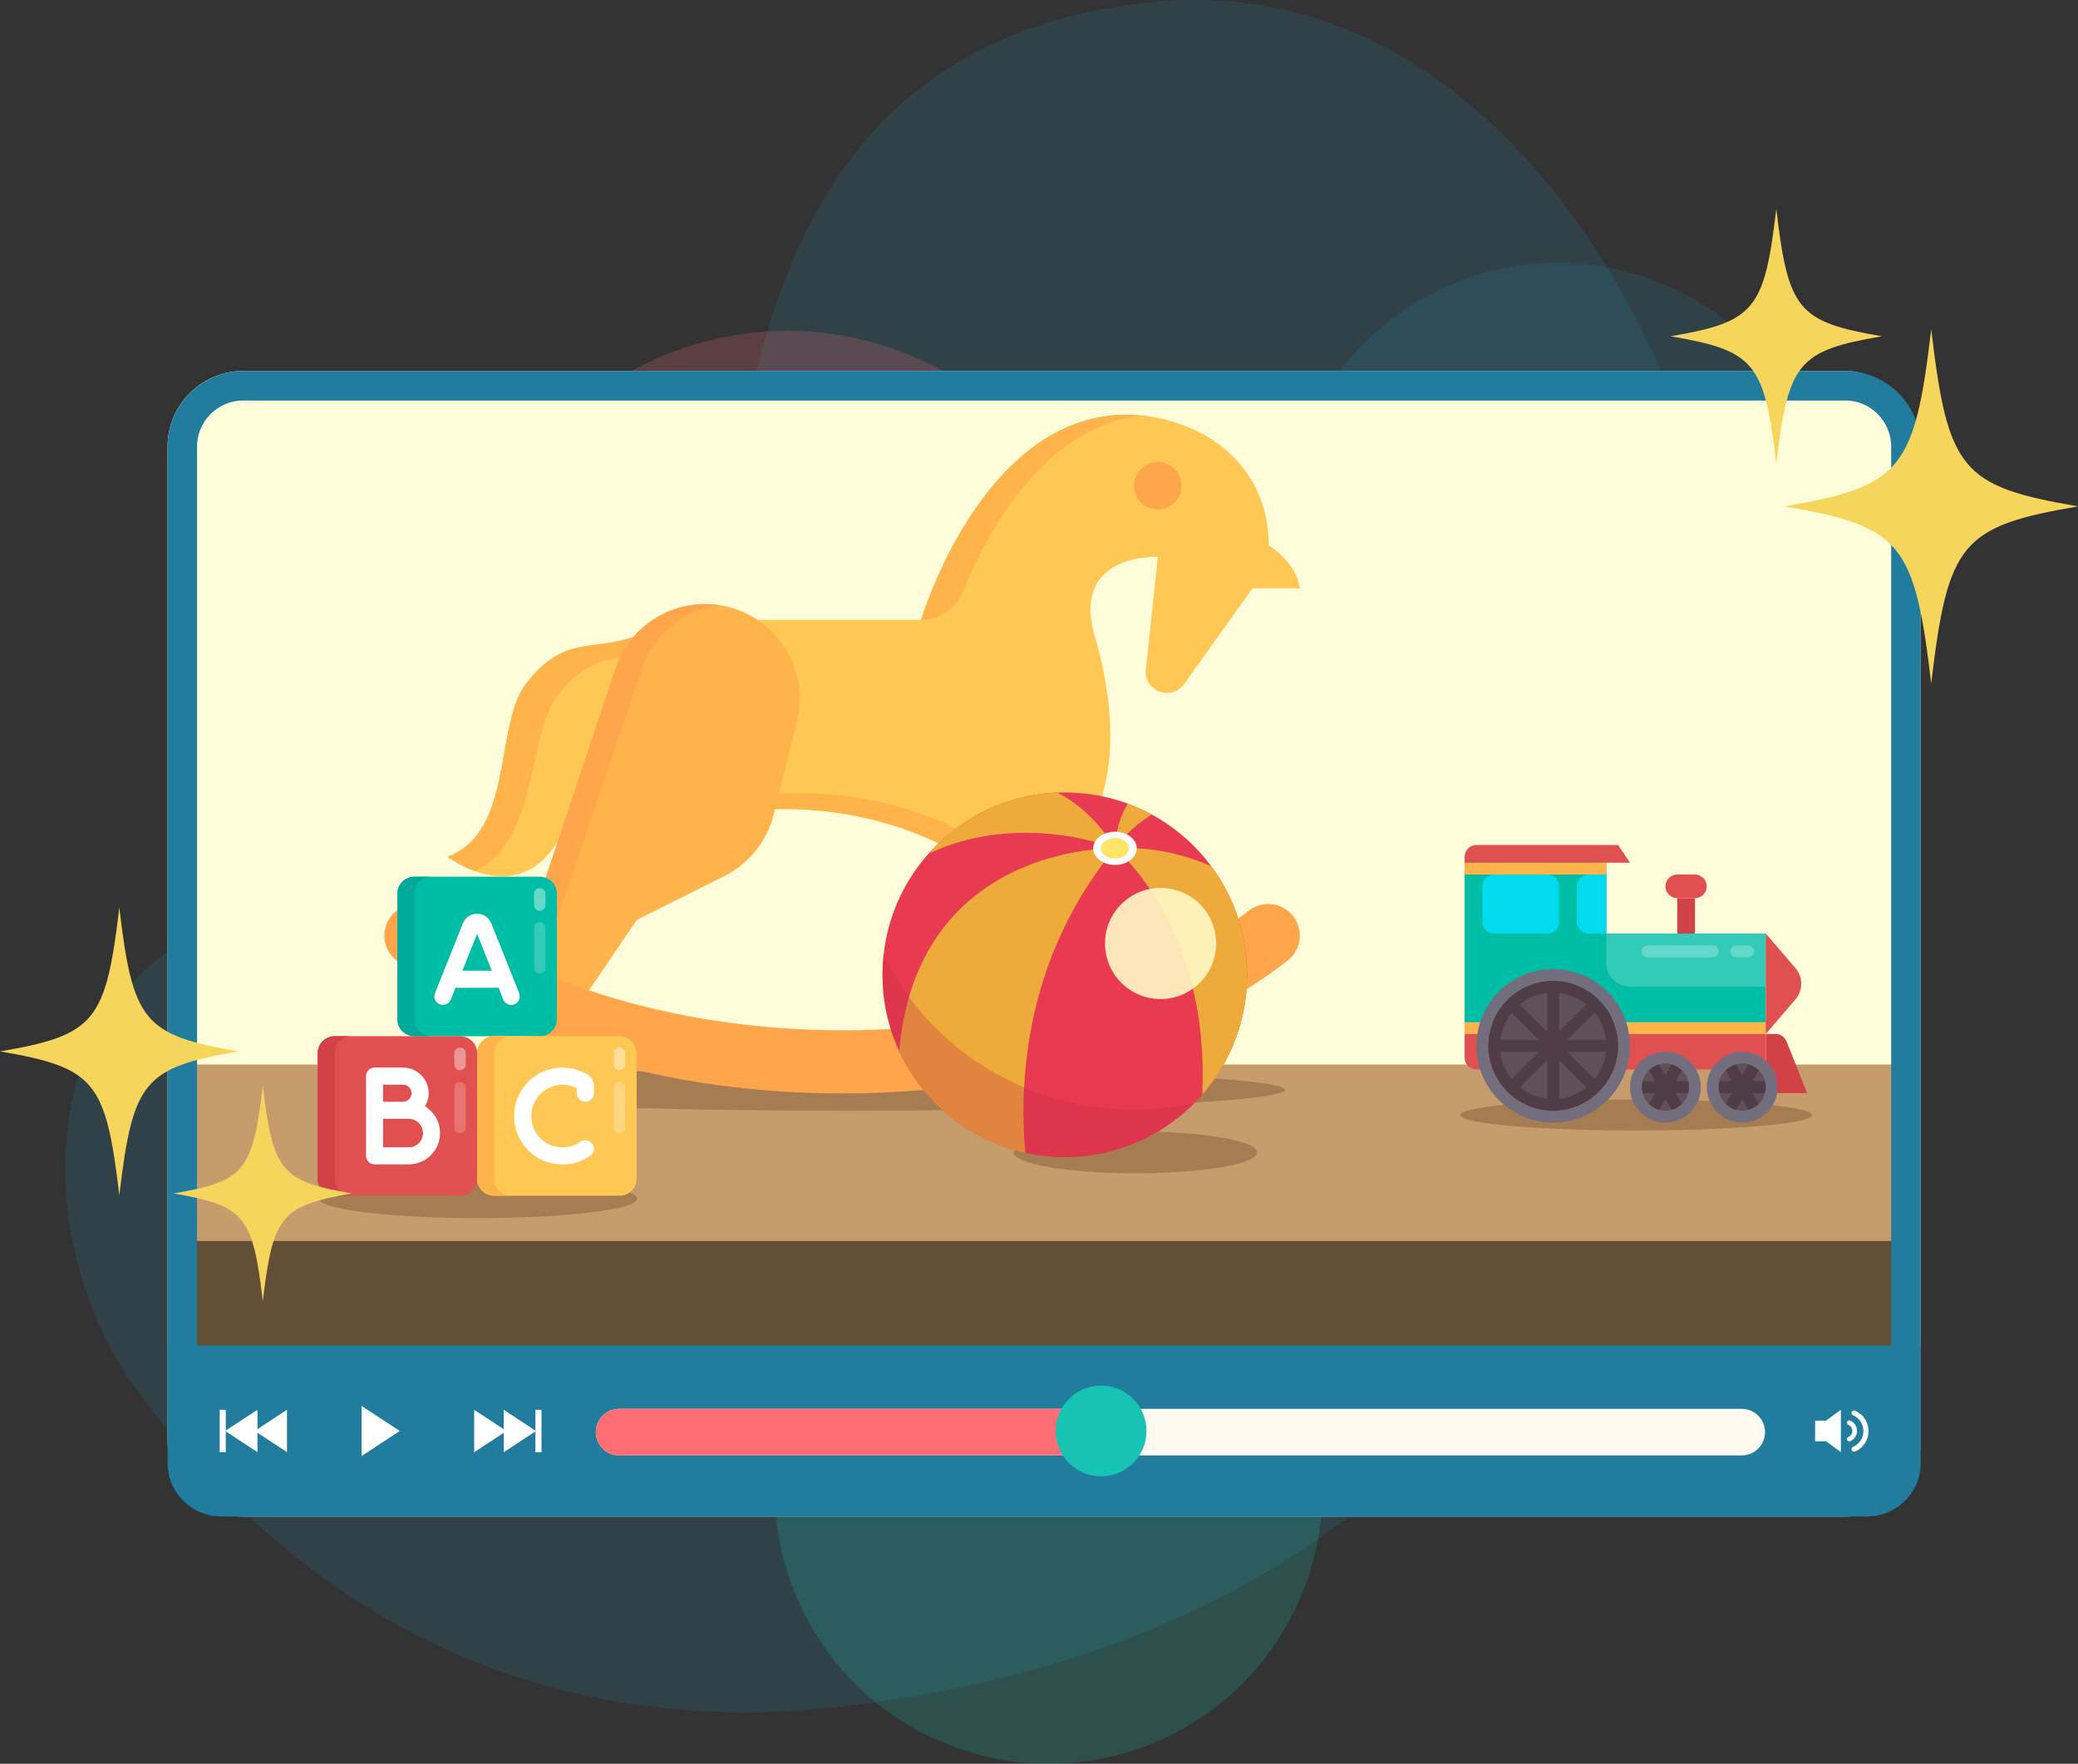 <?xml version="1.0" encoding="UTF-8"?>
<svg xmlns="http://www.w3.org/2000/svg" xmlns:xlink="http://www.w3.org/1999/xlink" viewBox="0 0 329.15 279.35">
  <rect x="0" y="0" width="329.15" height="279.35" fill="#333333" stroke="none"/>
  <defs>
    <style>
      .cls-1 {
        fill: #66d8c9;
      }

      .cls-2 {
        fill: #e77373;
      }

      .cls-3 {
        fill: #fff;
      }

      .cls-4 {
        fill: #ffb44b;
      }

      .cls-5 {
        fill: #227c9d;
      }

      .cls-6 {
        opacity: .5;
      }

      .cls-7 {
        fill: #33cbb7;
      }

      .cls-8 {
        fill: #5f505a;
      }

      .cls-9 {
        isolation: isolate;
      }

      .cls-10 {
        opacity: .2;
      }

      .cls-11 {
        fill: #ed9696;
      }

      .cls-12 {
        fill: #a67c52;
      }

      .cls-13 {
        fill: #fff8c4;
        mix-blend-mode: soft-light;
        opacity: .9;
      }

      .cls-14 {
        fill: #c69c6d;
      }

      .cls-15 {
        fill: #fffcd9;
      }

      .cls-16 {
        fill: #00dceb;
      }

      .cls-17 {
        fill: #00bea5;
      }

      .cls-18 {
        fill: #ffc855;
      }

      .cls-19 {
        fill: #00aa9a;
      }

      .cls-20 {
        fill: #ffe467;
      }

      .cls-21 {
        fill: #e15050;
      }

      .cls-22 {
        fill: #eeab3c;
      }

      .cls-23 {
        fill: #ffd680;
      }

      .cls-24 {
        fill: #17c3b2;
      }

      .cls-25 {
        fill: #736e7d;
      }

      .cls-26 {
        clip-path: url(#clippath);
      }

      .cls-27 {
        fill: #fef9ef;
      }

      .cls-28 {
        fill: #f6d55c;
      }

      .cls-29 {
        fill: #e83a50;
      }

      .cls-30 {
        fill: #c12e43;
        mix-blend-mode: multiply;
        opacity: .3;
      }

      .cls-31 {
        fill: #ffa54b;
      }

      .cls-32 {
        fill: #503c46;
      }

      .cls-33 {
        fill: #fe6d73;
      }

      .cls-34 {
        fill: #d24146;
      }

      .cls-35 {
        fill: #ffde99;
      }
    </style>
    <clipPath id="clippath">
      <circle class="cls-29" cx="168.66" cy="154.39" r="28.88"/>
    </clipPath>
  </defs>
  <g class="cls-9">
    <g id="_圖層_2" data-name="圖層 2">
      <g id="Content">
        <g>
          <g class="cls-10">
            <path class="cls-5" d="M274.13,101.61C271.48,60.72,239.34-5.07,182.85,.31c-63.59,6.06-62.71,67.25-69.64,86.14-10.28,28.01-30.96,46.55-71.24,57.27C1.68,154.45,6.11,198.65,21.05,219.27c21.16,29.21,57.18,57.86,113.9,50.83,56.72-7.02,90.05-32.75,115.38-68.35,25.32-35.6,25.46-74.53,23.81-100.14Z"/>
          </g>
          <g class="cls-10">
            <circle class="cls-33" cx="124.71" cy="103.24" r="50.85"/>
          </g>
          <g class="cls-10">
            <circle class="cls-24" cx="166.11" cy="235.97" r="43.38" transform="translate(-77.66 81.53) rotate(-22.5)"/>
          </g>
          <g class="cls-10">
            <path class="cls-5" d="M246.75,41.65c-23.96,0-43.38,19.42-43.38,43.38s19.42,43.38,43.38,43.38,43.38-19.42,43.38-43.38c0-23.96-19.42-43.38-43.38-43.38Z"/>
          </g>
        </g>
        <g>
          <rect class="cls-15" x="26.54" y="58.75" width="277.7" height="181.44" rx="12" ry="12"/>
          <rect class="cls-14" x="28.62" y="168.6" width="272.7" height="60"/>
          <path class="cls-12" d="M199.15,182.51c0,1.84-8.64,3.32-19.3,3.32s-19.3-1.49-19.3-3.32,8.64-3.32,19.3-3.32,19.3,1.49,19.3,3.32Z"/>
          <rect class="cls-6" x="28.62" y="196.55" width="272.7" height="32.05"/>
          <path class="cls-5" d="M292.24,63.42c4.04,0,7.32,3.29,7.32,7.32V228.19c0,4.04-3.29,7.32-7.32,7.32H38.54c-4.04,0-7.33-3.29-7.33-7.32V70.75c0-4.04,3.29-7.32,7.33-7.32h253.7m0-4.68H38.54c-6.6,0-12,5.4-12,12V228.19c0,6.6,5.4,12,12,12h253.7c6.6,0,12-5.4,12-12V70.75c0-6.6-5.4-12-12-12h0Z"/>
          <g>
            <path class="cls-12" d="M287.02,176.6c0,1.35-12.48,2.45-27.87,2.45s-27.86-1.1-27.86-2.45,12.48-2.45,27.86-2.45,27.87,1.1,27.87,2.45Z"/>
            <g>
              <rect class="cls-34" x="265.67" y="142.25" width="2.81" height="6.55"/>
              <path class="cls-21" d="M268.48,142.25h-2.81c-1.03,0-1.87-.84-1.87-1.87h0c0-1.03,.84-1.87,1.87-1.87h2.81c1.03,0,1.87,.84,1.87,1.87h0c0,1.03-.84,1.87-1.87,1.87Z"/>
              <polygon class="cls-17" points="254.44 147.86 254.44 135.7 231.99 135.7 231.99 163.77 279.7 163.77 279.7 147.86 254.44 147.86"/>
              <path class="cls-21" d="M279.7,169.38h-45.84c-1.03,0-1.87-.84-1.87-1.87v-3.74h47.71v5.61Z"/>
              <path class="cls-7" d="M258.19,156.28h21.52v-8.42h-25.26v4.68c0,2.07,1.68,3.74,3.74,3.74Z"/>
              <rect class="cls-4" x="231.99" y="161.9" width="47.71" height="1.87"/>
              <circle class="cls-8" cx="246.02" cy="165.64" r="9.36" transform="translate(43.11 381.95) rotate(-80.78)"/>
              <path class="cls-8" d="M263.8,167.51c2.58,0,4.68,2.09,4.68,4.68s-2.09,4.68-4.68,4.68-4.68-2.09-4.68-4.68,2.09-4.68,4.68-4.68Z"/>
              <path class="cls-8" d="M275.96,167.51c2.58,0,4.68,2.09,4.68,4.68s-2.09,4.68-4.68,4.68-4.68-2.09-4.68-4.68,2.09-4.68,4.68-4.68Z"/>
              <path class="cls-25" d="M246.02,177.8c-6.71,0-12.16-5.46-12.16-12.16s5.46-12.16,12.16-12.16,12.16,5.46,12.16,12.16-5.46,12.16-12.16,12.16Zm0-22.45c-5.67,0-10.29,4.62-10.29,10.29s4.62,10.29,10.29,10.29,10.29-4.62,10.29-10.29-4.62-10.29-10.29-10.29Z"/>
              <path class="cls-32" d="M246.02,155.35c-5.67,0-10.29,4.62-10.29,10.29s4.62,10.29,10.29,10.29,10.29-4.62,10.29-10.29-4.62-10.29-10.29-10.29Zm8.37,9.36h-6.11l4.32-4.32c.97,1.21,1.61,2.69,1.79,4.32Zm-7.43-7.43c1.62,.18,3.1,.82,4.32,1.79l-4.32,4.32v-6.11Zm-1.87,6.11l-4.32-4.32c1.21-.97,2.69-1.61,4.32-1.79v6.11Zm0,10.62c-1.62-.18-3.1-.82-4.32-1.79l4.32-4.32v6.11Zm1.87-6.11l4.32,4.32c-1.21,.97-2.69,1.61-4.32,1.79v-6.11Zm-7.51-7.51l4.32,4.32h-6.11c.18-1.62,.82-3.1,1.79-4.32Zm-1.79,6.19h6.11l-4.32,4.32c-.97-1.21-1.61-2.69-1.79-4.32Zm14.94,4.32l-4.32-4.32h6.11c-.18,1.62-.82,3.1-1.79,4.32Z"/>
              <path class="cls-32" d="M267.78,171.25h-2.36l1.18-2.04c.26-.45,.1-1.02-.34-1.28-.45-.26-1.02-.11-1.28,.34l-1.18,2.04-1.18-2.04c-.26-.45-.83-.6-1.28-.34-.45,.26-.6,.83-.34,1.28l1.18,2.04h-2.36c-.52,0-.94,.42-.94,.94s.42,.94,.94,.94h2.36l-1.18,2.04c-.26,.45-.1,1.02,.34,1.28,.15,.09,.31,.13,.47,.13,.32,0,.64-.17,.81-.47l1.18-2.04,1.18,2.04c.17,.3,.49,.47,.81,.47,.16,0,.32-.04,.47-.13,.45-.26,.6-.83,.34-1.28l-1.18-2.04h2.36c.52,0,.94-.42,.94-.94s-.42-.94-.94-.94Z"/>
              <path class="cls-25" d="M263.8,177.8c-3.1,0-5.61-2.52-5.61-5.61s2.52-5.61,5.61-5.61,5.61,2.52,5.61,5.61-2.52,5.61-5.61,5.61Zm0-9.36c-2.06,0-3.74,1.68-3.74,3.74s1.68,3.74,3.74,3.74,3.74-1.68,3.74-3.74-1.68-3.74-3.74-3.74Z"/>
              <path class="cls-34" d="M279.7,173.12h6.55l-3.27-8.18c-.28-.71-.97-1.18-1.74-1.18h-1.54v9.36Z"/>
              <path class="cls-32" d="M279.94,171.25h-2.36l1.18-2.04c.26-.45,.1-1.02-.34-1.28-.45-.26-1.02-.1-1.28,.34l-1.18,2.04-1.18-2.04c-.26-.45-.83-.6-1.28-.34-.45,.26-.6,.83-.34,1.28l1.18,2.04h-2.36c-.52,0-.94,.42-.94,.94s.42,.94,.94,.94h2.36l-1.18,2.04c-.26,.45-.11,1.02,.34,1.28,.15,.09,.31,.13,.47,.13,.32,0,.64-.17,.81-.47l1.18-2.04,1.18,2.04c.17,.3,.49,.47,.81,.47,.16,0,.32-.04,.47-.13,.45-.26,.6-.83,.34-1.28l-1.18-2.04h2.36c.52,0,.94-.42,.94-.94s-.42-.94-.94-.94Z"/>
              <path class="cls-25" d="M275.96,177.8c-3.1,0-5.61-2.52-5.61-5.61s2.52-5.61,5.61-5.61,5.61,2.52,5.61,5.61-2.52,5.61-5.61,5.61Zm0-9.36c-2.06,0-3.74,1.68-3.74,3.74s1.68,3.74,3.74,3.74,3.74-1.68,3.74-3.74-1.68-3.74-3.74-3.74Z"/>
              <path class="cls-21" d="M258.19,136.64h-26.19v-.94c0-1.03,.84-1.87,1.87-1.87h22.45l1.87,2.81Z"/>
              <path class="cls-16" d="M245.09,147.86h-8.42c-1.03,0-1.87-.84-1.87-1.87v-5.61c0-1.03,.84-1.87,1.87-1.87h8.42c1.03,0,1.87,.84,1.87,1.87v5.61c0,1.03-.84,1.87-1.87,1.87Z"/>
              <path class="cls-16" d="M254.44,147.86h-2.81c-1.03,0-1.87-.84-1.87-1.87v-5.61c0-1.03,.84-1.87,1.87-1.87h2.81v9.36Z"/>
              <path class="cls-21" d="M284.4,158.28l-4.7,5.48v-15.9l4.7,5.48c.59,.69,.91,1.56,.91,2.47h0c0,.91-.32,1.78-.91,2.47Z"/>
              <rect class="cls-4" x="231.99" y="136.64" width="22.45" height="1.87"/>
              <path class="cls-1" d="M275.03,151.61h1.87c.52,0,.94-.42,.94-.94h0c0-.52-.42-.94-.94-.94h-1.87c-.52,0-.94,.42-.94,.94h0c0,.52,.42,.94,.94,.94Z"/>
              <path class="cls-1" d="M260.99,151.61h10.29c.52,0,.94-.42,.94-.94h0c0-.52-.42-.94-.94-.94h-10.29c-.52,0-.94,.42-.94,.94h0c0,.52,.42,.94,.94,.94Z"/>
            </g>
          </g>
          <g>
            <path class="cls-12" d="M203.54,172.6c0,1.84-30.87,3.32-68.95,3.32s-68.95-1.49-68.95-3.32,30.87-3.32,68.95-3.32,68.95,1.49,68.95,3.32Z"/>
            <g>
              <path class="cls-18" d="M100.89,100.68c-6.88,2.66-11.34-.34-17.5,7.5-5.16,6.56-1.88,23.59-12.5,27.5,0,0,10.94,8.44,17.5-2.5,6.56-10.94,12.5-32.5,12.5-32.5Z"/>
              <path class="cls-4" d="M83.39,108.18c-5.16,6.56-1.88,23.59-12.5,27.5,0,0,1.63,1.26,4.01,2.17,.13,.04,.25,.08,.35,.12,10.2-4.91,8.17-21.58,13.13-27.9,4.21-5.36,7.62-5.65,11.56-6.15,.6-2,.94-3.24,.94-3.24-.11,.04-.22,.08-.33,.12-6.69,2.44-11.11-.33-17.17,7.38Z"/>
              <path class="cls-18" d="M200.97,86.38c-.08-14.14-12.27-20.7-22.58-20.7-22.81,0-32.5,32.5-32.5,32.5h-27.5l.31,30h2.19c4.38,0,35.26-2.72,54.51,31.45l10.5-3.95s-3.92-14.54-12.79-25.89c2.23-4.49,4.76-13.69,.29-29.11-3.8-13.11,10-12.5,10-12.5l-1.84,17.37c-.38,1.53,.35,3.13,1.76,3.84,1.48,.74,3.29,.29,4.25-1.06l10.82-15.15h7.5c-.55-4.22-4.92-6.8-4.92-6.8Z"/>
              <path class="cls-4" d="M81.01,155.31l16.46-49.38c2.04-6.12,7.77-10.25,14.22-10.25h0c9.75,0,16.91,9.16,14.54,18.62l-3.67,14.69c-1.06,4.24-3.92,7.81-7.84,9.77l-13.83,6.92-9.51,13.95-10.38-4.33Z"/>
              <path class="cls-31" d="M183.39,73.18c2.07,0,3.75,1.68,3.75,3.75s-1.68,3.75-3.75,3.75-3.75-1.68-3.75-3.75,1.68-3.75,3.75-3.75Z"/>
              <path class="cls-31" d="M111.69,95.68c-6.45,0-12.18,4.13-14.22,10.25l-16.46,49.38,3.41,1.42,17.26-50.8c1.82-5.45,6.57-9.31,12.15-10.08-.7-.1-1.4-.16-2.13-.16Z"/>
              <path class="cls-4" d="M180.91,65.83c-.85-.09-1.69-.14-2.52-.14-22.81,0-32.5,32.5-32.5,32.5h0c2.92,0,5.53-1.77,6.63-4.48,3.43-8.48,12.46-26.19,28.4-27.88Z"/>
              <path class="cls-4" d="M177.21,155.94c-19.28-32.91-49.49-30.26-53.82-30.26h0s-2.5,0-2.5,0v2.5c4.27,0,33.81-2.59,53.12,29.09l3.2-1.33Z"/>
              <path class="cls-31" d="M133.39,173.18c-27.75,0-53.47-7.68-70.58-21.06-2.18-1.7-2.56-4.84-.86-7.02,1.7-2.18,4.84-2.56,7.02-.86,15.15,11.86,39.24,18.94,64.42,18.94s49.27-7.08,64.42-18.94c2.17-1.7,5.32-1.32,7.02,.86,1.7,2.18,1.32,5.32-.86,7.02-17.11,13.39-42.83,21.06-70.58,21.06Z"/>
            </g>
          </g>
          <g>
            <ellipse class="cls-12" cx="75.72" cy="189.84" rx="25.24" ry="3.08"/>
            <g>
              <path class="cls-17" d="M85.5,164.12h-19.85c-1.49,0-2.71-1.21-2.71-2.71v-19.85c0-1.49,1.21-2.71,2.71-2.71h19.85c1.49,0,2.71,1.21,2.71,2.71v19.85c0,1.49-1.21,2.71-2.71,2.71Z"/>
              <path class="cls-21" d="M72.87,189.38h-19.85c-1.49,0-2.71-1.21-2.71-2.71v-19.85c0-1.49,1.21-2.71,2.71-2.71h19.85c1.49,0,2.71,1.21,2.71,2.71v19.85c0,1.49-1.21,2.71-2.71,2.71Z"/>
              <path class="cls-18" d="M98.13,189.38h-19.85c-1.49,0-2.71-1.21-2.71-2.71v-19.85c0-1.49,1.21-2.71,2.71-2.71h19.85c1.49,0,2.71,1.21,2.71,2.71v19.85c0,1.49-1.21,2.71-2.71,2.71Z"/>
              <path class="cls-3" d="M82.24,157.3l-4.42-11.06c-.37-.92-1.25-1.52-2.25-1.52s-1.88,.6-2.25,1.52l-4.42,11.06c-.28,.69,.06,1.48,.75,1.76,.69,.28,1.48-.06,1.76-.75l.74-1.86h6.83l.74,1.86c.21,.53,.72,.85,1.26,.85,.17,0,.34-.03,.5-.1,.69-.28,1.03-1.07,.75-1.76Zm-9-3.56l2.33-5.83,2.33,5.83h-4.66Z"/>
              <path class="cls-3" d="M67.31,175.22c.37-.61,.59-1.32,.59-2.08,0-2.24-1.82-4.06-4.06-4.06h-4.51c-.75,0-1.35,.61-1.35,1.35v12.63c0,.75,.61,1.35,1.35,1.35h5.41c2.74,0,4.96-2.23,4.96-4.96,0-1.8-.96-3.37-2.4-4.24Zm-6.63-3.43h3.16c.75,0,1.35,.61,1.35,1.35s-.61,1.35-1.35,1.35h-3.16v-2.71Zm4.06,9.92h-4.06v-4.51h4.06c1.24,0,2.26,1.01,2.26,2.26s-1.01,2.26-2.26,2.26Z"/>
              <path class="cls-3" d="M89.11,184.42c-.51,0-1.03-.05-1.55-.15-2.99-.59-5.39-3-5.97-5.99-.45-2.29,.14-4.63,1.6-6.4,1.46-1.78,3.62-2.79,5.92-2.79,1.37,0,2.71,.36,3.88,1.05,.67,.39,1.08,1.13,1.08,1.93v1.08c0,.75-.61,1.35-1.35,1.35s-1.35-.61-1.35-1.35v-.81c-.7-.36-1.47-.54-2.26-.54-1.49,0-2.88,.66-3.83,1.81-.96,1.17-1.33,2.65-1.03,4.16,.37,1.92,1.92,3.47,3.84,3.85,1.37,.27,2.74,0,3.86-.79,.61-.43,1.46-.28,1.88,.34,.43,.61,.28,1.46-.34,1.88-1.3,.91-2.81,1.38-4.38,1.38Z"/>
              <path class="cls-4" d="M78.28,186.67v-19.85c0-1.49,1.21-2.71,2.71-2.71h-2.71c-1.49,0-2.71,1.21-2.71,2.71v19.85c0,1.49,1.21,2.71,2.71,2.71h2.71c-1.49,0-2.71-1.21-2.71-2.71Z"/>
              <path class="cls-34" d="M53.02,186.67v-19.85c0-1.49,1.21-2.71,2.71-2.71h-2.71c-1.49,0-2.71,1.21-2.71,2.71v19.85c0,1.49,1.21,2.71,2.71,2.71h2.71c-1.49,0-2.71-1.21-2.71-2.71Z"/>
              <path class="cls-19" d="M65.65,161.41v-19.85c0-1.49,1.21-2.71,2.71-2.71h-2.71c-1.49,0-2.71,1.21-2.71,2.71v19.85c0,1.49,1.21,2.71,2.71,2.71h2.71c-1.49,0-2.71-1.21-2.71-2.71Z"/>
              <path class="cls-1" d="M86.4,141.56v1.8c0,.5-.4,.9-.9,.9s-.9-.4-.9-.9v-1.8c0-.5,.4-.9,.9-.9s.9,.4,.9,.9Z"/>
              <path class="cls-7" d="M86.4,146.97v6.32c0,.5-.4,.9-.9,.9s-.9-.4-.9-.9v-6.32c0-.5,.4-.9,.9-.9s.9,.4,.9,.9Z"/>
              <path class="cls-35" d="M99.03,166.82v1.8c0,.5-.4,.9-.9,.9s-.9-.4-.9-.9v-1.8c0-.5,.4-.9,.9-.9s.9,.4,.9,.9Z"/>
              <path class="cls-23" d="M99.03,172.24v6.32c0,.5-.4,.9-.9,.9s-.9-.4-.9-.9v-6.32c0-.5,.4-.9,.9-.9s.9,.4,.9,.9Z"/>
              <path class="cls-11" d="M73.77,166.82v1.8c0,.5-.4,.9-.9,.9s-.9-.4-.9-.9v-1.8c0-.5,.4-.9,.9-.9s.9,.4,.9,.9Z"/>
              <path class="cls-2" d="M73.77,172.24v6.32c0,.5-.4,.9-.9,.9s-.9-.4-.9-.9v-6.32c0-.5,.4-.9,.9-.9s.9,.4,.9,.9Z"/>
            </g>
          </g>
          <g>
            <g>
              <circle class="cls-29" cx="168.66" cy="154.39" r="28.88"/>
              <g class="cls-26">
                <path class="cls-22" d="M176.6,134.36s-40.81-1.12-33.51,48.33c13.88,9.26,20.67,8.32,20.67,8.32,0,0-8.42-30.79,12.84-56.64Z"/>
                <path class="cls-22" d="M176.6,134.36s19.6,15.78,12.26,51.09c19.11-13.01,21.32-34.16,21.32-34.16,0,0-13.71-18.1-33.58-16.92Z"/>
                <path class="cls-22" d="M176.6,134.36s-23.91-9.87-41.4,9.87c2.02-21.86,29.77-29.34,41.4-9.87Z"/>
                <path class="cls-22" d="M176.6,134.36s-.19-10.58,10.77-13.16c4.14,4.94,2.99,4.31,2.99,4.31,0,0-8.93,2.13-13.76,8.85Z"/>
                <path class="cls-3" d="M180.06,134.36c0-1.45-1.55-2.63-3.45-2.63s-3.45,1.18-3.45,2.63,1.55,2.63,3.45,2.63,3.45-1.18,3.45-2.63Z"/>
                <path class="cls-20" d="M178.84,134.36c0-.89-1-1.62-2.23-1.62s-2.23,.72-2.23,1.62,1,1.62,2.23,1.62,2.23-.72,2.23-1.62Z"/>
                <path class="cls-30" d="M135.47,134.83c.71,10.12,5.05,19.94,12.05,27.28,7,7.34,16.61,12.13,26.68,13.31,8.79,1.03,17.75-.63,25.98-3.88,8.23-3.26,15.76-8.06,22.8-13.42-4.7,10.66-12.69,19.85-22.6,25.98-9.91,6.13-21.69,9.19-33.33,8.65-4.06-.19-8.09-.81-12.05-1.72-11.77-2.71-23.69-8.8-29.02-19.64-5.18-10.55-3.05-23.14,.18-34.44"/>
              </g>
            </g>
            <circle class="cls-13" cx="183.83" cy="149.43" r="8.8"/>
          </g>
          <g>
            <path class="cls-5" d="M26.54,213.08v18.62c0,4.67,3.82,8.48,8.48,8.48H295.76c4.67,0,8.48-3.82,8.48-8.48v-18.62H26.54Z"/>
            <g>
              <g>
                <path class="cls-27" d="M275.89,230.51H98.07c-2.03,0-3.69-1.66-3.69-3.69h0c0-2.03,1.66-3.69,3.69-3.69h177.82c2.03,0,3.69,1.66,3.69,3.69h0c0,2.03-1.66,3.69-3.69,3.69Z"/>
                <path class="cls-33" d="M173.37,230.51H98.07c-2.03,0-3.69-1.66-3.69-3.69h0c0-2.03,1.66-3.69,3.69-3.69h75.3c2.03,0,3.69,1.66,3.69,3.69h0c0,2.03-1.66,3.69-3.69,3.69Z"/>
                <path class="cls-24" d="M181.6,226.64c0,3.97-3.22,7.19-7.19,7.19s-7.19-3.22-7.19-7.19,3.22-7.19,7.19-7.19,7.19,3.22,7.19,7.19Z"/>
              </g>
              <path class="cls-3" d="M63.31,226.64l-6.04-3.97c0,5.99,0,3.05,0,7.94l6.04-3.97Z"/>
              <g>
                <g>
                  <path class="cls-3" d="M291.59,223.28l-3.25,2.37v1.97l3.25,2.37c0-5.06,0-2.58,0-6.71Z"/>
                  <rect class="cls-3" x="287.51" y="225" width="1.71" height="3.27" transform="translate(576.73 453.27) rotate(180)"/>
                </g>
                <g>
                  <path class="cls-3" d="M293.67,229.91c-.16,0-.3-.09-.37-.24-.09-.2,0-.44,.21-.52,.32-.14,.61-.33,.86-.58,.25-.25,.45-.54,.58-.86,.14-.33,.21-.69,.21-1.06s-.07-.72-.21-1.06c-.14-.32-.33-.61-.58-.86-.25-.25-.54-.45-.86-.58-.2-.09-.3-.32-.21-.52,.09-.2,.32-.3,.52-.21,.42,.18,.8,.43,1.12,.75,.32,.32,.58,.7,.75,1.12,.18,.43,.28,.9,.28,1.37s-.09,.94-.28,1.37c-.18,.42-.43,.8-.75,1.12s-.7,.58-1.12,.75c-.05,.02-.1,.03-.16,.03Z"/>
                  <path class="cls-3" d="M292.93,228.3c-.15,0-.28-.09-.35-.23-.08-.19,0-.41,.2-.49,.12-.05,.23-.13,.33-.22,.09-.09,.17-.2,.22-.33,.05-.13,.08-.26,.08-.4s-.03-.27-.08-.4c-.05-.12-.13-.23-.22-.33-.1-.1-.21-.17-.33-.22-.19-.08-.28-.3-.2-.49,.08-.19,.3-.28,.49-.2,.21,.09,.4,.22,.56,.38,.16,.16,.29,.35,.38,.56,.09,.22,.14,.45,.14,.69s-.05,.47-.14,.69c-.09,.21-.22,.4-.38,.56-.16,.16-.35,.29-.56,.38-.05,.02-.1,.03-.15,.03Z"/>
                </g>
              </g>
              <g>
                <path class="cls-3" d="M84.9,226.64l-5.11-3.35c0,5.06,0,2.58,0,6.71l5.11-3.35Z"/>
                <path class="cls-3" d="M80.22,226.64l-5.11-3.35c0,5.06,0,2.58,0,6.71l5.11-3.35Z"/>
                <rect class="cls-3" x="84.81" y="223.28" width=".96" height="6.71"/>
              </g>
              <g>
                <path class="cls-3" d="M35.67,226.64l5.11,3.35c0-5.06,0-2.58,0-6.71l-5.11,3.35Z"/>
                <path class="cls-3" d="M40.35,226.64l5.11,3.35c0-5.06,0-2.58,0-6.71l-5.11,3.35Z"/>
                <rect class="cls-3" x="34.8" y="223.28" width=".96" height="6.71" transform="translate(70.56 453.27) rotate(180)"/>
              </g>
            </g>
          </g>
        </g>
        <path class="cls-28" d="M282.65,80.2c18.49,3.17,20.62,5.74,23.25,28.05,2.63-22.3,4.76-24.88,23.25-28.05-18.49-3.17-20.62-5.74-23.25-28.05-2.63,22.3-4.76,24.88-23.25,28.05"/>
        <path class="cls-28" d="M264.63,53.26c13.31,2.28,14.84,4.13,16.73,20.19,1.89-16.05,3.43-17.91,16.73-20.19-13.31-2.28-14.84-4.13-16.73-20.19-1.89,16.05-3.43,17.9-16.73,20.19"/>
        <path class="cls-28" d="M0,166.52c15.02,2.58,16.76,4.67,18.9,22.8,2.14-18.13,3.87-20.22,18.89-22.8-15.02-2.58-16.76-4.67-18.89-22.8-2.14,18.13-3.87,20.22-18.9,22.8"/>
        <path class="cls-28" d="M27.49,189.02c11.24,1.93,12.54,3.49,14.14,17.06,1.6-13.56,2.89-15.13,14.14-17.06-11.24-1.93-12.54-3.49-14.14-17.06-1.6,13.56-2.9,15.13-14.14,17.06"/>
      </g>
    </g>
  </g>
</svg>